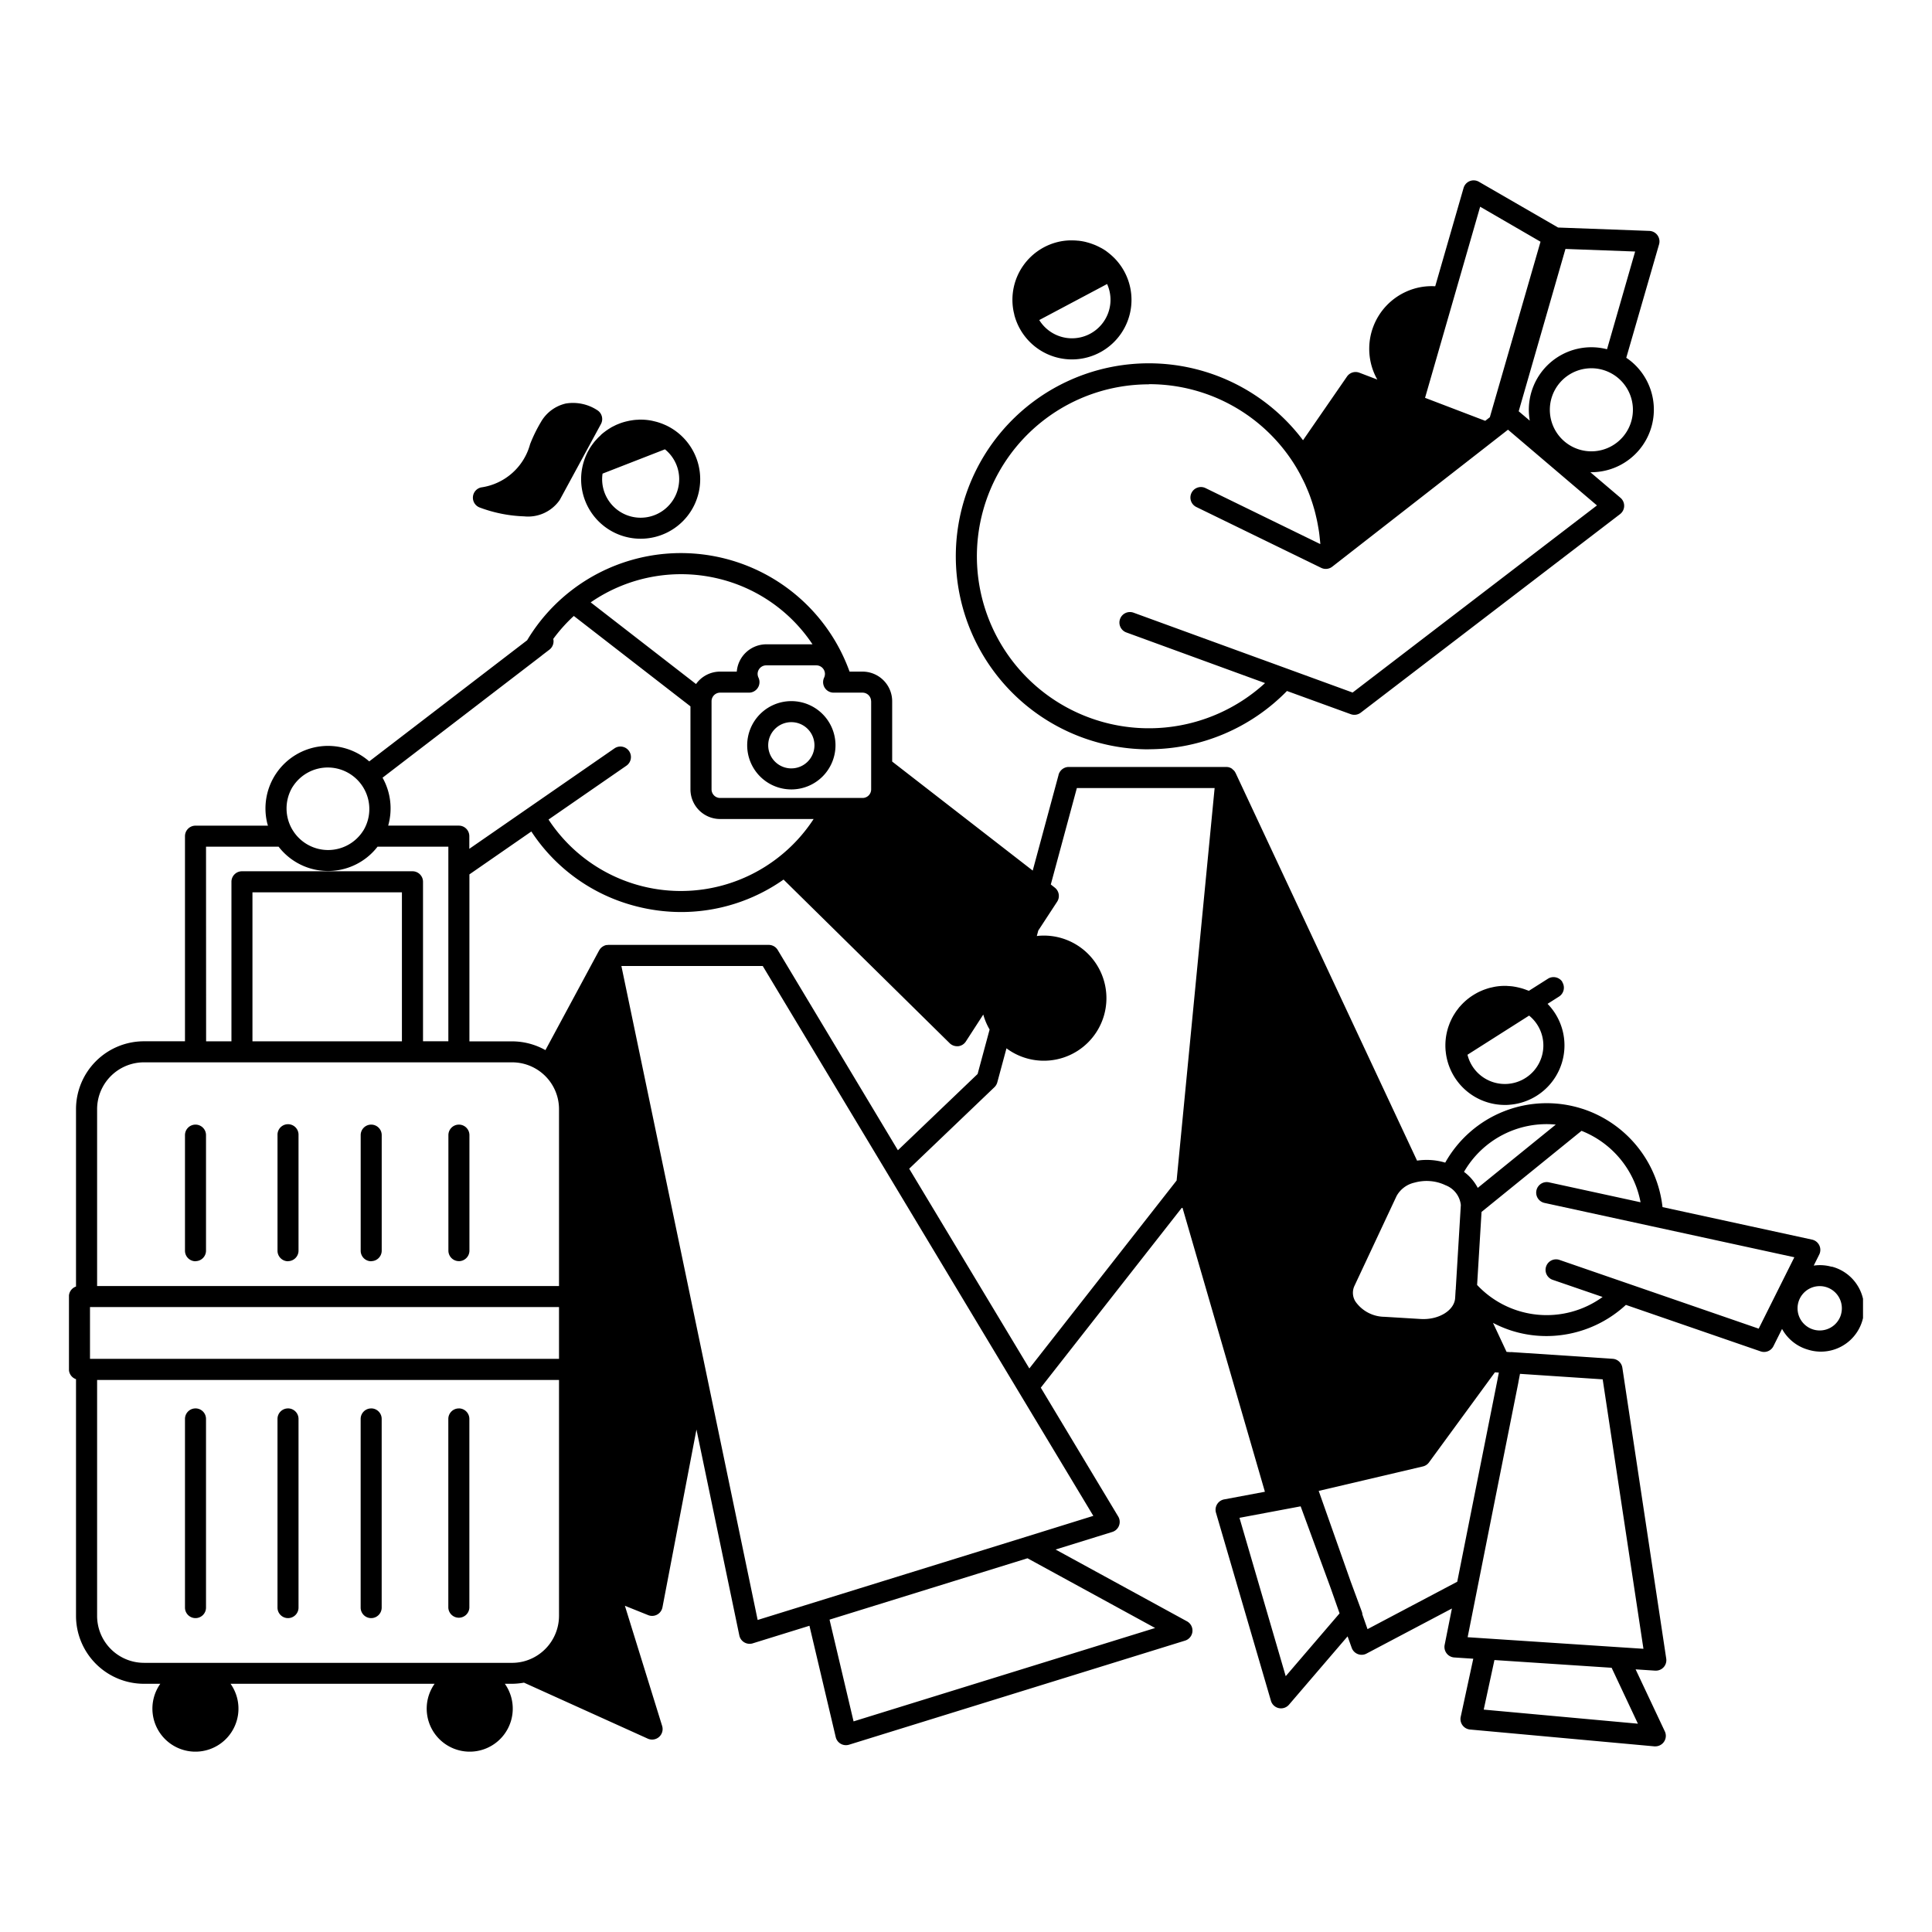 <svg id="レイヤー_1" data-name="レイヤー 1"
    xmlns="http://www.w3.org/2000/svg"
    xmlns:xlink="http://www.w3.org/1999/xlink" width="122" height="122" viewBox="0 0 122 122">
    <defs>
        <style>.cls-1{fill:none;}.cls-inbound{clip-path:url(#clip-path-inbound);}</style>
        <clipPath id="clip-path-inbound">
            <rect class="cls-1" x="4.355" y="11.389" width="113.289" height="99.222"/>
        </clipPath>
    </defs>
    <g class="cls-inbound">
        <g id="グループ_17163" data-name="グループ 17163">
            <path id="パス_123160" data-name="パス 123160" d="M64.047,19.864a3.76,3.76,0,1,0,6.3-3.589l-.034-.032A4.107,4.107,0,0,0,70,15.969c-.028-.022-.056-.045-.084-.065s-.04-.033-.061-.047a3.143,3.143,0,0,0-.324-.2l-.047-.023a3.843,3.843,0,0,0-.367-.174l-.12-.045a3.679,3.679,0,0,0-.356-.113l-.082-.023A3.745,3.745,0,0,0,68.1,15.2a.378.378,0,0,1-.082-.006,3.849,3.849,0,0,0-.387-.013H67.51a3.846,3.846,0,0,0-.468.049,3.758,3.758,0,0,0-3.054,4.35v0c.016.091.037.182.062.278m5.634.468a2.43,2.43,0,0,1-4.058-.116l4.284-2.275a2.422,2.422,0,0,1-.226,2.391"/>
            <path id="パス_123161" data-name="パス 123161" d="M72.546,47.313a12.22,12.22,0,0,0,8.722-3.679L85.3,45.1a.665.665,0,0,0,.631-.1L102.3,32.467a.663.663,0,0,0,.027-1.033l-1.9-1.615h.054a2.661,2.661,0,0,0,.306-.012,3.952,3.952,0,0,0,2.269-6.941,3.853,3.853,0,0,0-.362-.273l2.071-7.164a.665.665,0,0,0-.613-.848l-5.762-.213-5-2.889a.663.663,0,0,0-.907.242.673.673,0,0,0-.063.149l-1.79,6.207a3.88,3.88,0,0,0-1.819.334A3.958,3.958,0,0,0,86.8,23.625c.052.118.111.232.173.343l-1.132-.432a.661.661,0,0,0-.783.242L82.282,27.8a12.188,12.188,0,1,0-9.737,19.518m30.561-21.641h0a2.623,2.623,0,1,1-2.817-2.415c.066-.005.135-.008.206-.008a2.625,2.625,0,0,1,2.611,2.422m-1.627-3.622a3.948,3.948,0,0,0-4.926,4.128,3.671,3.671,0,0,0,.048.381l-.7-.592,2.953-10.251,4.4.163Zm-8.012-9,3.812,2.21-3.2,11.083-.291.227-3.8-1.452L91.753,19h0ZM72.548,24.26a10.826,10.826,0,0,1,9.181,5.052c.128.2.246.408.36.617.038.07.072.142.109.214.072.14.144.281.21.424.04.086.075.173.112.259.057.132.113.264.164.4.036.092.068.186.1.279.046.131.091.263.132.4.029.1.057.192.085.289.037.133.07.267.1.4.023.1.046.194.066.291.029.139.054.279.078.419.016.094.033.189.047.284.021.15.037.3.052.451.009.087.02.173.027.26v.058l-7.244-3.535a.664.664,0,1,0-.582,1.194l7.884,3.842a.665.665,0,0,0,.7-.074l9.83-7.661.022-.018,1.245-.971,5.617,4.782L85.413,43.732,79.7,41.648l-.036-.012-8.084-2.947a.664.664,0,1,0-.455,1.248L79.241,42.9l.035.012.608.222a10.859,10.859,0,1,1-7.336-18.864"/>
            <path id="パス_123162" data-name="パス 123162" d="M98.66,62.007a.664.664,0,0,0-.917-.2l-1.2.761-.079-.031h-.006l-.033-.012c-.113-.045-.229-.085-.347-.119l-.1-.026c-.1-.026-.2-.048-.3-.066l-.123-.021c-.1-.014-.2-.022-.3-.028-.039,0-.08-.007-.119-.008a3.9,3.9,0,0,0-.419.011c-.117.01-.233.026-.347.047-.055.01-.109.024-.164.036s-.112.024-.166.039c-.07.019-.138.042-.207.065l-.107.037c-.077.029-.152.06-.228.094l-.07.032q-.121.057-.237.123l-.043.025c-.083.048-.163.1-.242.152l-.015.011a3.762,3.762,0,0,0-.688.615l-.012.012c-.01.012-.022.023-.033.035-.039.046-.072.095-.109.142s-.049.062-.072.094c-.043.059-.082.12-.121.181l-.063.1c-.038.064-.073.129-.107.195-.017.033-.033.066-.048.1-.034.069-.065.139-.094.211-.012.03-.023.061-.034.091-.029.076-.056.153-.08.23-.007.024-.012.048-.019.071a3.745,3.745,0,0,0-.126,1.324.124.124,0,0,0,.006.046c.006.016,0,.008,0,.012a3.756,3.756,0,0,0,3.734,3.386,2.5,2.5,0,0,0,.323-.014,3.759,3.759,0,0,0,2.376-6.37l.726-.461a.665.665,0,0,0,.2-.917m-1.2,3.8a2.432,2.432,0,0,1-3.993,2.064,2.409,2.409,0,0,1-.789-1.273l3.89-2.471a2.427,2.427,0,0,1,.892,1.68"/>
            <path id="パス_123163" data-name="パス 123163" d="M115.669,79.994a2.718,2.718,0,0,0-1.138-.075l.347-.695a.663.663,0,0,0-.454-.946l-9.441-2.053a7.385,7.385,0,0,0-5.033-6.2h0l-.03-.008a7.344,7.344,0,0,0-8.658,3.4,4.071,4.071,0,0,0-1.779-.126L78.026,48.815a.354.354,0,0,0-.019-.033l-.021-.036c0-.008-.009-.016-.014-.024a.558.558,0,0,0-.044-.055c0-.005-.008-.012-.013-.017H77.91l-.014-.015-.018-.016a.676.676,0,0,0-.064-.054l-.009-.017-.032-.02a.575.575,0,0,0-.065-.036l-.019-.01-.027-.01a.634.634,0,0,0-.074-.023h0l-.023-.007h-.016a.649.649,0,0,0-.109-.011H67.479a.667.667,0,0,0-.537.288.632.632,0,0,0-.1.219v.009l-1.629,6.028L56.338,48.09V44.28a1.875,1.875,0,0,0-1.873-1.87h-.818a11.318,11.318,0,0,0-20.36-1.979L23.316,48.08a3.95,3.95,0,0,0-6.44,3.908c.013.051.03.1.045.15H12.345a.664.664,0,0,0-.664.664h0V65.754H9.091A4.292,4.292,0,0,0,4.8,70.041v11.2a.662.662,0,0,0-.448.625v4.6a.662.662,0,0,0,.448.625v14.944a4.294,4.294,0,0,0,4.287,4.291h1.036a2.717,2.717,0,1,0,4.436,0H27.444a2.717,2.717,0,1,0,4.436,0h.463a4.432,4.432,0,0,0,.744-.072l7.818,3.536a.664.664,0,0,0,.908-.8L39.46,101.4l1.471.591a.664.664,0,0,0,.864-.368.768.768,0,0,0,.037-.124l2.147-11.227,2.707,13a.664.664,0,0,0,.784.516c.021,0,.042-.01.063-.016l3.581-1.11,1.659,7.028a.663.663,0,0,0,.8.494.374.374,0,0,0,.045-.012L74.835,103.6a.665.665,0,0,0,.122-1.217l-8.3-4.535,3.581-1.11a.665.665,0,0,0,.438-.832.63.63,0,0,0-.065-.145l-4.888-8.134,8.937-11.4L79.875,94.2l-2.575.483a.665.665,0,0,0-.53.775c0,.022.009.043.015.064L80.256,107.4a.663.663,0,0,0,1.14.246l3.7-4.315.259.72a.665.665,0,0,0,.847.407.725.725,0,0,0,.09-.04l5.392-2.846-.459,2.3a.666.666,0,0,0,.524.781.8.8,0,0,0,.084.011l1.2.079-.794,3.671a.664.664,0,0,0,.511.788.526.526,0,0,0,.078.012l11.64,1.063h.06a.664.664,0,0,0,.664-.665.657.657,0,0,0-.064-.282l-1.844-3.915,1.232.081h.044a.66.66,0,0,0,.657-.763l-2.77-18.365a.662.662,0,0,0-.612-.564L95.5,85.384a.7.7,0,0,0-.129,0l-.236-.017-.857-1.831a7.48,7.48,0,0,0,1.119.474,7.274,7.274,0,0,0,2.262.358A7.4,7.4,0,0,0,102.67,82.4l8.507,2.935a.662.662,0,0,0,.811-.331l.543-1.087a2.721,2.721,0,0,0,1.638,1.31h0a2.728,2.728,0,0,0,1.631-5.207c-.043-.013-.087-.026-.131-.037M98.238,71.018l-4.923,3.993A2.949,2.949,0,0,0,92.448,74a6.017,6.017,0,0,1,5.79-2.986M90.256,74.58a2.726,2.726,0,0,1,1.029.266,1.508,1.508,0,0,1,.962,1.249l-.318,5.25v.042c0,.026-.008.052-.011.079l-.03.5c-.049.787-1.042,1.392-2.17,1.325l-2.294-.139a2.264,2.264,0,0,1-1.828-.959,1.031,1.031,0,0,1-.067-.992l2.658-5.671a1.715,1.715,0,0,1,1.1-.842c.007,0,.012-.007.018-.009h.019a2.838,2.838,0,0,1,.93-.1M49.111,59.989a.662.662,0,0,0-.569-.322H38.423a.682.682,0,0,0-.079.008H38.3a.645.645,0,0,0-.161.052l-.04.022a.646.646,0,0,0-.124.088.163.163,0,0,0-.02.017.64.64,0,0,0-.107.141c0,.006-.009.01-.013.017l-3.393,6.3a4.3,4.3,0,0,0-2.1-.553h-2.7V55.215l3.911-2.709a11.22,11.22,0,0,0,6.6,4.718,11.421,11.421,0,0,0,2.867.368,11.229,11.229,0,0,0,6.459-2.05l10.49,10.333a.668.668,0,0,0,.466.191h.071a.662.662,0,0,0,.485-.3l1.1-1.7a4,4,0,0,0,.4.945l-.758,2.808L56.7,72.635ZM5.683,85.807V82.536H35.3v3.271ZM55.011,44.28v5.568a.542.542,0,0,1-.544.541H45.473a.543.543,0,0,1-.541-.541V44.28a.543.543,0,0,1,.541-.541H47.3a.665.665,0,0,0,.659-.67.649.649,0,0,0-.06-.271.575.575,0,0,1-.058-.238.545.545,0,0,1,.544-.545h3.167a.545.545,0,0,1,.541.545.577.577,0,0,1-.056.238.664.664,0,0,0,.328.881.672.672,0,0,0,.271.06h1.827a.543.543,0,0,1,.544.541m-9.5-7.706a9.921,9.921,0,0,1,5.8,4.112H48.392a1.876,1.876,0,0,0-1.867,1.724H45.473a1.869,1.869,0,0,0-1.521.785L37.3,38.038a10.044,10.044,0,0,1,8.2-1.465m-9.267,2.321L43.6,44.605v5.243a1.873,1.873,0,0,0,1.87,1.87h5.908a9.98,9.98,0,0,1-2.24,2.434h0a9.994,9.994,0,0,1-14.026-1.738q-.251-.321-.474-.662l4.918-3.4a.664.664,0,0,0-.757-1.092L29.636,53.6v-.8a.663.663,0,0,0-.663-.664H24.512a3.958,3.958,0,0,0-.355-3.027l10.031-7.694q.023-.018.045-.039l.461-.352a.665.665,0,0,0,.243-.679,9.942,9.942,0,0,1,1.3-1.451m-17.761,10.8a2.624,2.624,0,0,1,4.485,2.724l-.01.015-.006.008a2.622,2.622,0,0,1-4.451,0l-.01-.015a2.624,2.624,0,0,1-.008-2.737M13.01,53.466h4.583a3.946,3.946,0,0,0,5.535.712,3.9,3.9,0,0,0,.712-.712h4.472V65.754h-1.6V55.682a.664.664,0,0,0-.664-.664H15.278a.663.663,0,0,0-.663.664h0V65.755h-1.6Zm2.932,2.882H25.38v9.409H15.942ZM9.091,67.083H32.342a2.966,2.966,0,0,1,1.91.7h0A2.952,2.952,0,0,1,35.3,70.045V81.21H6.132V70.042a2.962,2.962,0,0,1,2.959-2.959m0,37.92a2.965,2.965,0,0,1-2.959-2.962v-14.9H35.3v14.9a2.978,2.978,0,0,1-2.285,2.884,3,3,0,0,1-.681.079Zm63.852-2.2L53.9,108.7l-1.517-6.425,12.5-3.875Zm-8.166-5.755h0l-16.933,5.248L44.609,86.753,39.239,61h8.926L56,74.035l.006.01L64.334,87.9l.006.01,4.7,7.812ZM57.413,73.8l5.381-5.146a.674.674,0,0,0,.182-.307l.58-2.148a3.951,3.951,0,1,0,2.073-7.109,1.418,1.418,0,0,0-.158.019l.094-.349,1.191-1.821a.665.665,0,0,0-.148-.887l-.253-.2L68,49.764h8.7L74.3,74.545,65,86.414Zm23.776,32.046-2.92-10,2.572-.483,1.291-.242,1.723,4.69h0l.183.5.552,1.568Zm5.166-2.971-.323-.919a.662.662,0,0,0-.038-.187l-.7-1.894-.181-.514h0l-1.841-5.215,6.58-1.545a.664.664,0,0,0,.384-.254L94.4,86.657l.248.018h0l-.069.35v.011h0L92.9,95.46h0l-.88,4.422Zm17.074,5.971-9.737-.889.677-3.13,7.4.488Zm.349-4.73-1.532-.1h0l-8.359-.551h0l-1.21-.08L94.2,95.724h0l1.683-8.436v-.016l.1-.518,5.222.347ZM111.056,83.9l-12.578-4.34a.664.664,0,0,0-.433,1.256L101.2,81.9a6.017,6.017,0,0,1-7.925-.759l.28-4.612,6.313-5.12a6.053,6.053,0,0,1,3.728,4.51l-5.784-1.258a.665.665,0,0,0-.282,1.3l6.677,1.452.037.008,9.063,1.971Zm5.2-.9a1.4,1.4,0,1,1-.961-1.731h0a1.4,1.4,0,0,1,.959,1.73"/>
            <path id="パス_123164" data-name="パス 123164" d="M49.969,44.274a2.788,2.788,0,1,0,2.79,2.79,2.788,2.788,0,0,0-2.79-2.79m0,4.248a1.46,1.46,0,1,1,1.461-1.459h0a1.458,1.458,0,0,1-1.459,1.458h0"/>
            <path id="パス_123165" data-name="パス 123165" d="M40.268,26.507c-.071,0-.142.007-.212.014s-.116.016-.174.025-.108.016-.159.027l-.2.045-.126.034c-.07.021-.139.043-.208.067l-.1.039c-.071.028-.142.056-.212.089l-.087.043c-.071.035-.142.071-.212.111l-.061.039a3.645,3.645,0,0,0-.349.239c-.042.032-.085.063-.126.1l-.029.022a1.18,1.18,0,0,0-.1.1c-.032.035-.082.075-.122.115s-.088.092-.13.139l-.1.11c-.044.053-.086.107-.127.162-.025.034-.049.067-.072.1-.043.061-.083.122-.122.186-.018.029-.034.059-.05.088-.041.07-.08.14-.115.213-.01.02-.018.041-.028.062a3.758,3.758,0,0,0,3.109,5.331q.15.012.3.012a3.759,3.759,0,0,0,1.591-7.165L42,26.834c-.108-.049-.217-.092-.329-.13l-.1-.033c-.1-.031-.2-.056-.3-.079-.038-.009-.075-.019-.113-.026a3.754,3.754,0,0,0-.407-.056h0A3.506,3.506,0,0,0,40.4,26.5a.822.822,0,0,0-.131.007m2.611,3.946a2.432,2.432,0,0,1-4.849-.386h0a1.078,1.078,0,0,1,.021-.16l3.937-1.534a2.509,2.509,0,0,1,.318.309,2.421,2.421,0,0,1,.574,1.771"/>
            <path id="パス_123166" data-name="パス 123166" d="M30.293,32.048a8.8,8.8,0,0,0,2.8.558,2.43,2.43,0,0,0,2.253-1.036l2.6-4.79a.662.662,0,0,0-.206-.863,2.8,2.8,0,0,0-2.011-.436,2.441,2.441,0,0,0-1.578,1.18,9.371,9.371,0,0,0-.676,1.384,3.746,3.746,0,0,1-3.1,2.735.664.664,0,0,0-.083,1.268"/>
            <path id="パス_123167" data-name="パス 123167" d="M12.345,79.638a.664.664,0,0,0,.664-.664h0V71.68a.664.664,0,0,0-1.328,0v7.3a.664.664,0,0,0,.664.664h0"/>
            <path id="パス_123168" data-name="パス 123168" d="M18.187,79.638a.664.664,0,0,0,.664-.664h0V71.68a.664.664,0,1,0-1.327,0v7.3a.663.663,0,0,0,.663.664h0"/>
            <path id="パス_123169" data-name="パス 123169" d="M28.979,79.638a.664.664,0,0,0,.664-.664h0V71.68a.664.664,0,1,0-1.328,0h0v7.293a.664.664,0,0,0,.664.664h0"/>
            <path id="パス_123170" data-name="パス 123170" d="M12.345,88.937a.664.664,0,0,0-.664.664h0v11.914a.664.664,0,0,0,1.328,0V89.6a.663.663,0,0,0-.663-.664h0"/>
            <path id="パス_123171" data-name="パス 123171" d="M18.187,88.937a.664.664,0,0,0-.664.664h0v11.914a.664.664,0,0,0,1.328,0V89.6a.664.664,0,0,0-.664-.664h0"/>
            <path id="パス_123172" data-name="パス 123172" d="M23.439,79.638a.664.664,0,0,0,.665-.664h0V71.68a.664.664,0,0,0-1.328,0v7.3a.663.663,0,0,0,.663.664h0"/>
            <path id="パス_123173" data-name="パス 123173" d="M23.438,88.938a.664.664,0,0,0-.664.664h0v11.913a.664.664,0,1,0,1.328,0h0V89.6a.664.664,0,0,0-.664-.664h0"/>
            <path id="パス_123174" data-name="パス 123174" d="M28.974,88.938a.664.664,0,0,0-.664.664h0v11.913a.665.665,0,0,0,1.329,0V89.6a.664.664,0,0,0-.665-.664h0"/>
        </g>
    </g>
</svg>